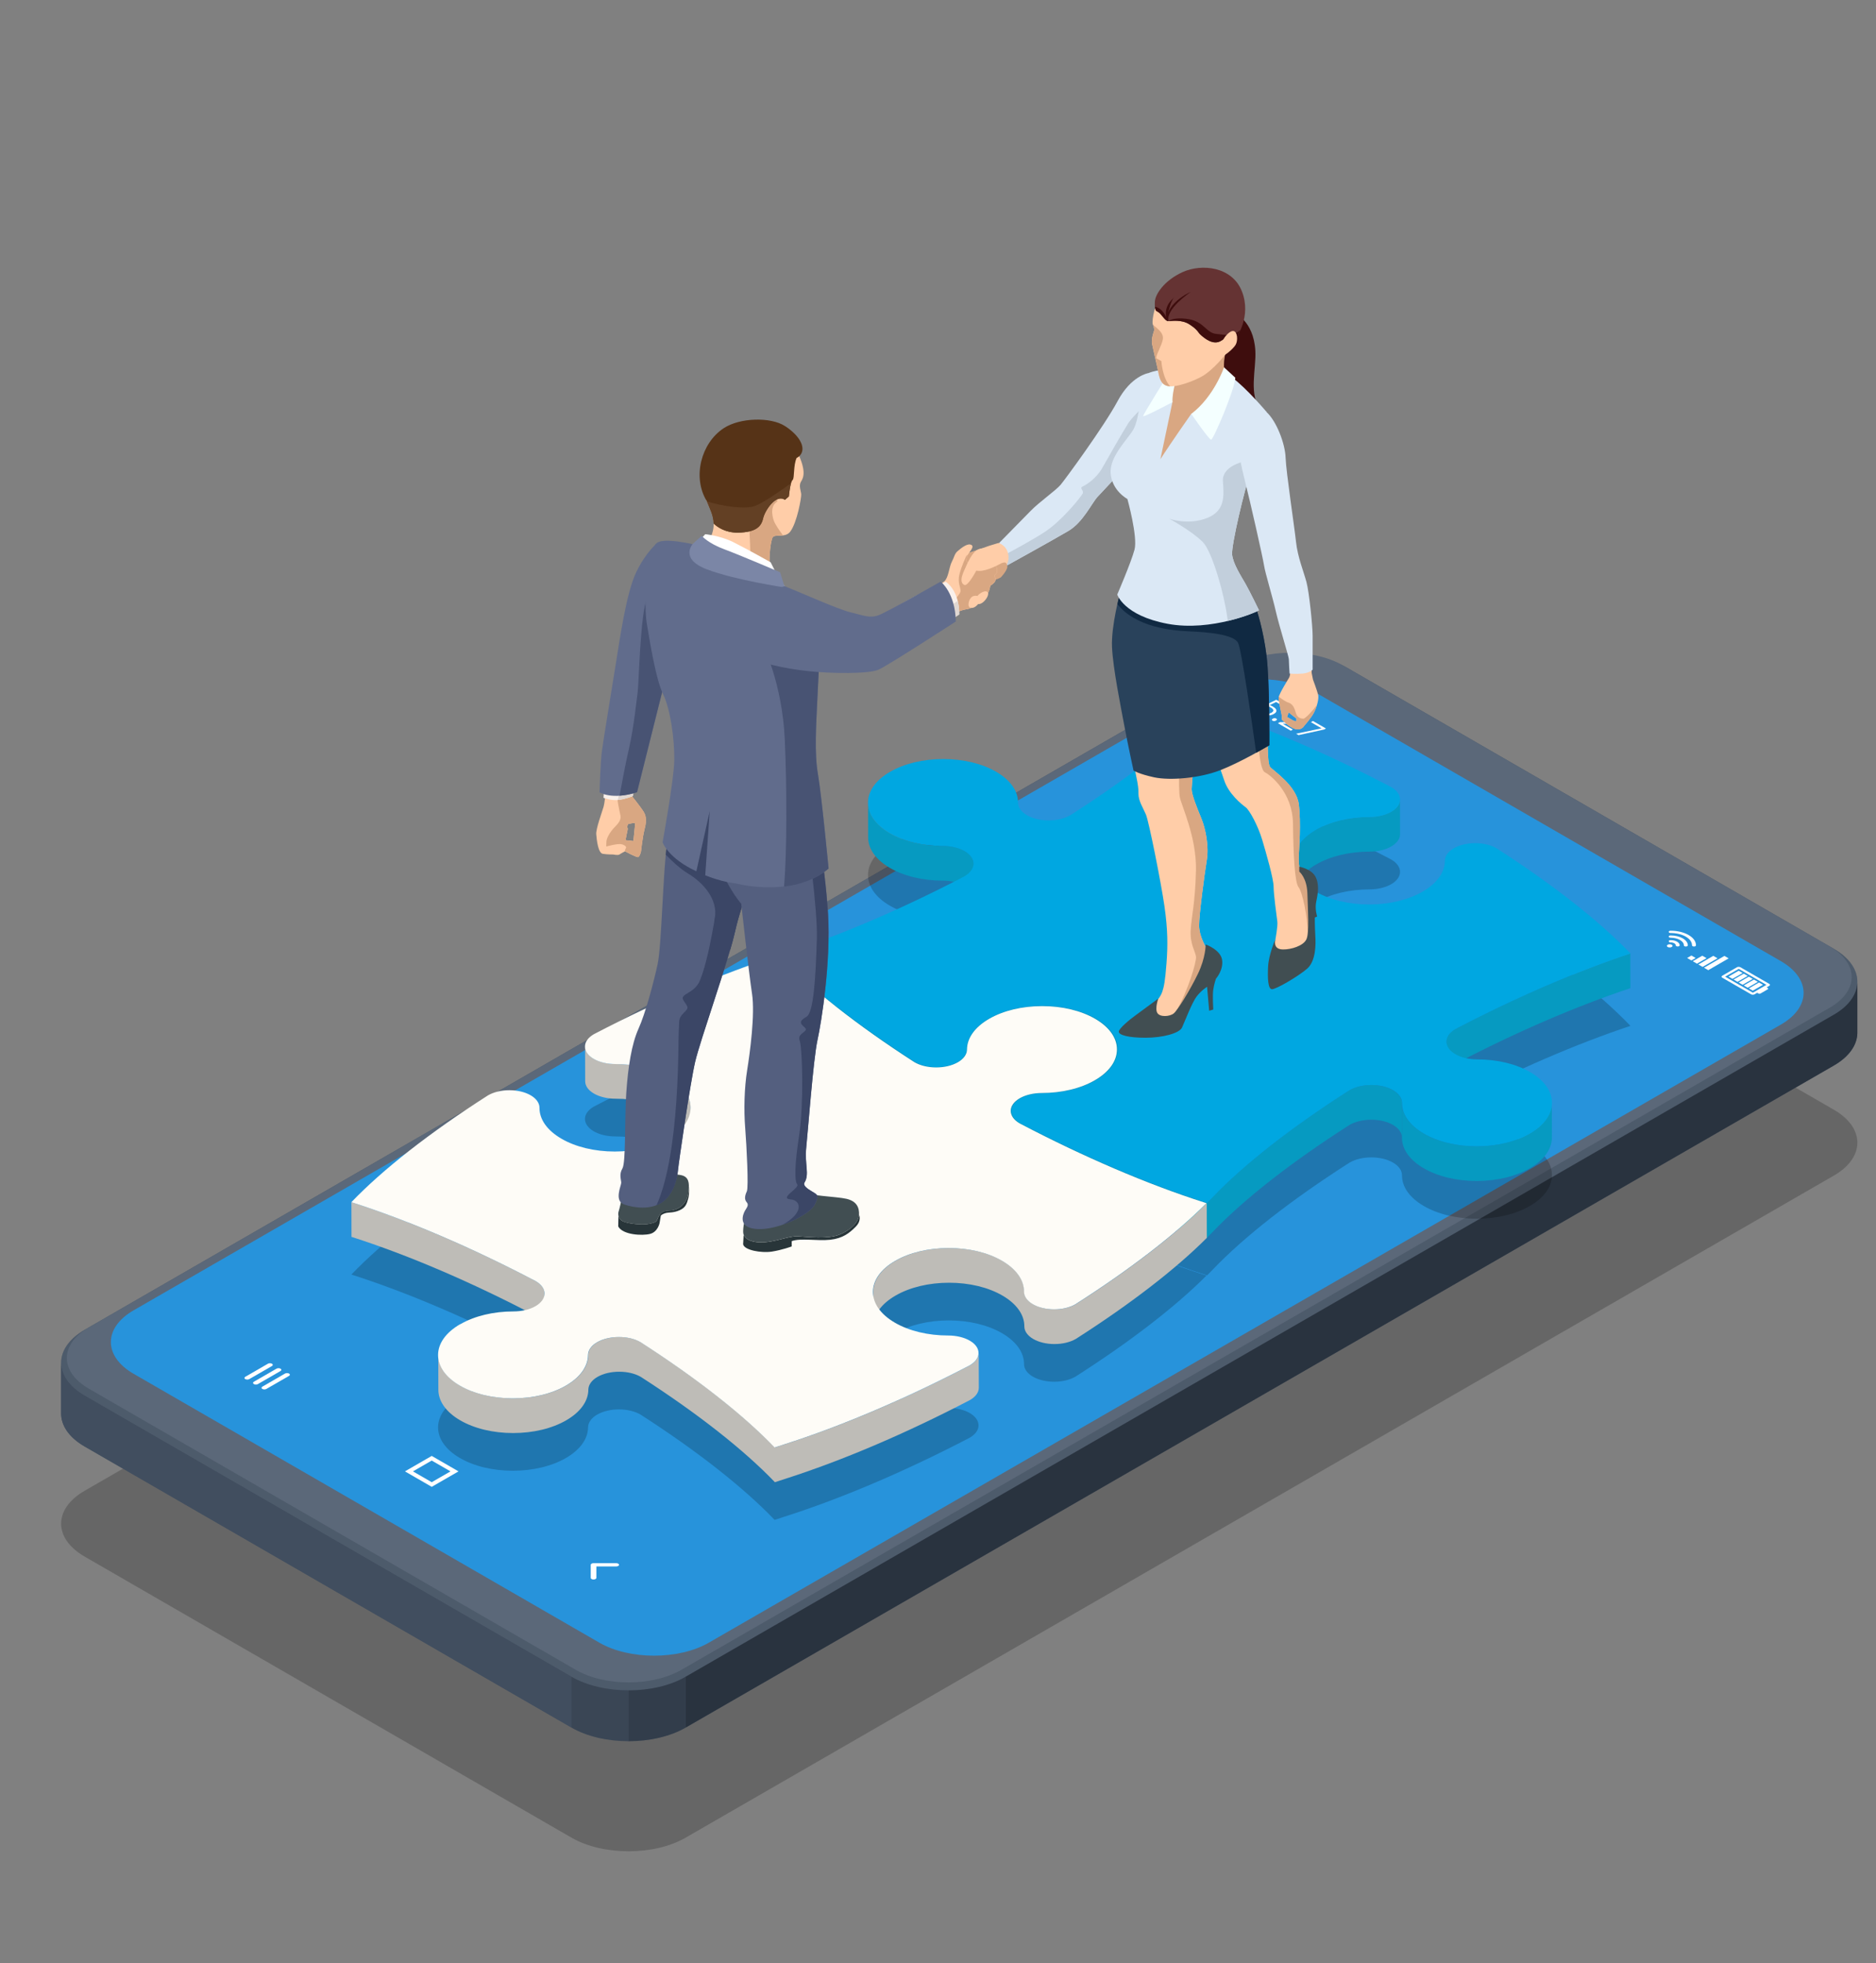 <?xml version="1.0" encoding="UTF-8"?><svg xmlns="http://www.w3.org/2000/svg" viewBox="0 0 461 482.44"><rect x="0" y="0" width="461" height="482.44" fill="#808080" stroke="none"/><defs><style>.cls-1{fill:#f9f0eb;}.cls-2{fill:#102942;}.cls-3{fill:#414e5f;}.cls-4{fill:#7b86a6;}.cls-5{fill:#fff;}.cls-6{opacity:.3;}.cls-6,.cls-7,.cls-8{fill:#29333f;}.cls-9{fill:#485373;}.cls-7{opacity:.6;}.cls-10{mix-blend-mode:multiply;opacity:.2;}.cls-11{isolation:isolate;}.cls-12{fill:#634024;}.cls-13{fill:#00a7e1;}.cls-14{fill:#f4ffff;}.cls-15{fill:#3e0d0d;}.cls-16{fill:#653333;}.cls-17{fill:#e0d7d2;}.cls-18{fill:#dbe8f5;}.cls-19{fill:#fefcf7;}.cls-20{fill:#2793db;}.cls-21{fill:#ffcda8;}.cls-22{fill:#bebcb7;}.cls-23{fill:#563317;}.cls-24{fill:#069ac1;}.cls-25{fill:#414e52;}.cls-26{fill:#c2cfdc;}.cls-27{fill:#283539;}.cls-28{fill:#d9a782;}.cls-29{fill:#29425b;}.cls-30,.cls-31{fill:#5b6879;}.cls-31{opacity:.5;}.cls-32{fill:#616c8c;}.cls-33{fill:#545f7f;}.cls-34{fill:#3b4666;}</style></defs><g class="cls-11"><g id="Calque_1"><g><g><path class="cls-10" d="M20.8,366.34c-7.71,4.45-7.71,11.73,0,16.18l119.65,69.08c7.7,4.45,20.31,4.45,28.02,0l282.18-162.71c7.7-4.45,7.7-11.73,0-16.18l-119.65-69.08c-7.71-4.45-20.31-4.45-28.02,0L20.8,366.34Z"/><g><path class="cls-3" d="M15.03,335.09c-.09-3,1.83-6.02,5.77-8.29L302.97,164.09c7.71-4.45,20.31-4.45,28.02,0l119.65,69.08c4.04,2.33,5.96,5.44,5.76,8.51v12.24c-.06,2.88-1.99,5.74-5.76,7.92L168.47,424.55c-7.71,4.45-20.32,4.45-28.02,0L20.8,355.46c-3.91-2.25-5.83-5.24-5.78-8.21v-12.17Z"/><path class="cls-31" d="M20.8,326.8c-7.71,4.45-7.71,11.73,0,16.18l119.65,69.08c7.7,4.45,20.31,4.45,28.02,0L450.65,249.35c7.7-4.45,7.7-11.73,0-16.18l-119.65-69.08c-7.71-4.45-20.31-4.45-28.02,0L20.8,326.8Z"/><path class="cls-8" d="M456.41,241.69c0-.07,0-.13,0-.2-.1,2.86-2.01,5.7-5.76,7.86L168.47,412.06v12.49l282.18-162.71c3.78-2.18,5.7-5.04,5.77-7.92v-12.24Z"/><path class="cls-30" d="M141.45,410.33c7.17,4.14,18.84,4.14,26.02,0L449.65,247.62c7.17-4.14,7.17-10.88,0-15.02l-119.65-69.08c-7.17-4.14-18.84-4.14-26.02,0L21.8,326.22c-7.17,4.14-7.17,10.88,0,15.02l119.65,69.08Z"/><path class="cls-20" d="M32.8,322.02c-7.41,4.28-7.41,11.28,0,15.56l114.46,66.08c7.41,4.28,19.54,4.28,26.95,0L437.65,251.77c7.42-4.28,7.41-11.28,0-15.56l-114.45-66.08c-7.42-4.28-19.54-4.28-26.95,0L32.8,322.02Z"/><path class="cls-3" d="M20.8,342.97c-3.8-2.19-5.72-5.08-5.77-7.97,0,.03,0,.06,0,.08v12.17c-.06,2.97,1.87,5.96,5.77,8.21l119.65,69.08v-12.49L20.8,342.97Z"/><path class="cls-7" d="M154.46,415.39v12.49c5.08,0,10.16-1.11,14.01-3.33v-12.49c-3.85,2.23-8.93,3.34-14.01,3.34Z"/><path class="cls-6" d="M154.46,415.39c-5.08,0-10.16-1.11-14.01-3.34v12.49c3.85,2.22,8.93,3.33,14.01,3.33v-12.49Z"/></g><g><path class="cls-5" d="M434.4,242.79l-.28-.16,.65-.37c.23-.13,.23-.35,0-.48l-7.1-4.09c-.23-.13-.6-.13-.83,0l-3.62,2.09c-.23,.13-.23,.35,0,.48l7.1,4.09c.23,.13,.6,.13,.83,0l.65-.38,.28,.17c.15,.09,.4,.09,.55,0l1.76-1.02c.15-.09,.15-.23,0-.32Zm-3.66,1.15l-6.81-3.93,3.34-1.92,6.81,3.93-3.34,1.93Z"/><polygon class="cls-5" points="425.73 240.55 424.75 239.99 427.26 238.55 428.23 239.11 425.73 240.55"/><polygon class="cls-5" points="426.98 241.28 426 240.71 428.51 239.27 429.48 239.83 426.98 241.28"/><polygon class="cls-5" points="428.22 242 427.25 241.44 429.75 240 430.72 240.56 428.22 242"/><polygon class="cls-5" points="429.47 242.73 428.5 242.16 431 240.72 431.98 241.28 429.47 242.73"/><polygon class="cls-5" points="430.72 243.45 429.75 242.89 432.25 241.44 433.23 242 430.72 243.45"/></g><g><polygon class="cls-5" points="414.59 235.42 415.64 236.02 416.68 235.42 415.64 234.81 414.59 235.42"/><polygon class="cls-5" points="415.97 236.21 417.01 236.82 419.36 235.46 418.31 234.86 415.97 236.21"/><polygon class="cls-5" points="417.35 237.01 418.39 237.61 422.06 235.5 421.02 234.89 417.35 237.01"/><polygon class="cls-5" points="423.75 234.91 418.73 237.81 419.78 238.41 424.79 235.51 423.75 234.91"/></g><g><g><path class="cls-5" d="M410.19,229.19c-.09-.05-.14-.12-.14-.19,0-.16,.22-.28,.48-.28,1.67,0,3.23,.37,4.41,1.05,1.18,.68,1.83,1.58,1.82,2.55,0,.15-.22,.28-.48,.28s-.49-.13-.49-.28c0-.81-.55-1.58-1.54-2.15-.99-.57-2.31-.89-3.72-.89-.13,0-.25-.03-.34-.08Z"/><path class="cls-5" d="M410.19,230.35c-.09-.05-.14-.12-.14-.19,0-.16,.22-.28,.48-.28,2.33,0,4.23,1.1,4.23,2.44,0,.15-.22,.28-.49,.28s-.48-.13-.48-.28c0-1.04-1.46-1.88-3.26-1.88-.13,0-.25-.03-.34-.08Z"/><path class="cls-5" d="M411.93,232.51c-.09-.05-.14-.12-.14-.19,0-.4-.56-.73-1.25-.73-.26,0-.48-.12-.48-.28s.22-.28,.48-.28c1.22,0,2.22,.58,2.22,1.28,0,.15-.21,.28-.48,.28-.13,0-.25-.03-.34-.08Z"/></g><path class="cls-5" d="M410.79,232.72c-.27,.15-.7,.15-.97,0-.27-.16-.27-.41,0-.56,.26-.16,.7-.16,.97,0,.27,.15,.27,.4,0,.56Z"/></g><g><path class="cls-5" d="M106.09,357.78l-6.58,3.8,6.58,3.8,6.58-3.8-6.58-3.8Zm0,6.46l-4.61-2.66,4.61-2.66,4.61,2.66-4.61,2.66Z"/><g><path class="cls-5" d="M145.36,388.04c-.12-.07-.2-.18-.2-.29v-3.21c0-.22,.31-.4,.69-.4h5.57c.39,0,.7,.18,.7,.4s-.31,.4-.7,.4h-4.87v2.81c0,.22-.32,.4-.7,.4-.19,0-.36-.04-.49-.12Z"/><g><path class="cls-5" d="M64.47,341.33c-.27-.16-.27-.41,0-.57l5.57-3.22c.27-.15,.71-.15,.99,0,.27,.16,.28,.41,0,.57l-5.57,3.21c-.27,.16-.71,.16-.99,0Z"/><path class="cls-5" d="M62.38,340.12c-.27-.16-.27-.41,0-.57l5.57-3.21c.27-.16,.72-.16,.99,0,.27,.16,.27,.41,0,.57l-5.57,3.22c-.27,.16-.71,.16-.98,0Z"/><path class="cls-5" d="M60.27,338.91c-.27-.16-.27-.41,0-.57l5.57-3.22c.27-.16,.72-.15,.99,0,.27,.16,.27,.41,0,.57l-5.57,3.21c-.27,.16-.71,.16-.99,0Z"/></g></g></g><g><path class="cls-5" d="M306.6,173.45l-.53-.3,3.41-1.97c.28-.16,.56-.31,.83-.45-.09,0-.19,0-.3,0-.11,0-.58-.03-1.42-.08l.09-.38,2.24,.16,.46,.26-4.79,2.76Z"/><path class="cls-5" d="M312.84,173.68c.51,.29,.78,.59,.82,.9,.04,.31-.16,.59-.59,.84-.49,.29-1.04,.42-1.64,.4-.6-.02-1.17-.19-1.73-.51-.54-.31-.86-.6-.98-.86l.53-.3c.05,.14,.17,.3,.34,.46,.18,.16,.37,.3,.59,.43,.38,.22,.77,.34,1.17,.36,.4,.02,.76-.07,1.11-.27,.67-.39,.59-.82-.23-1.29-.21-.12-.52-.26-.93-.42l-.1-.27,2.42-1.19,2.38,1.37-.5,.29-1.92-1.11-1.56,.76c.3,.11,.57,.25,.82,.39Z"/><path class="cls-5" d="M315.66,174.94c.3-.17,.57-.18,.83-.03,.27,.16,.25,.32-.04,.49-.14,.08-.29,.12-.43,.13-.15,0-.29-.04-.41-.1-.11-.07-.17-.14-.17-.22,0-.08,.07-.17,.23-.26Zm-2.89,1.67c.14-.08,.29-.13,.43-.13,.15,0,.28,.03,.41,.1,.13,.07,.19,.15,.18,.24,0,.08-.08,.17-.23,.25-.14,.08-.29,.12-.43,.13-.15,0-.28-.03-.41-.1-.11-.06-.17-.14-.18-.22,0-.09,.07-.17,.23-.26Z"/><path class="cls-5" d="M317.19,179.56l-3.15-1.82,.47-.27h2.53c.77,0,1.3-.02,1.59-.04,.29-.02,.54-.07,.76-.12,.22-.05,.42-.14,.6-.24,.25-.15,.38-.31,.37-.48,0-.17-.15-.34-.42-.5-.2-.11-.42-.2-.66-.27-.24-.07-.56-.11-.95-.14l.08-.38c.81,.04,1.47,.22,1.99,.52,.45,.26,.69,.53,.71,.81,.02,.28-.16,.53-.54,.76-.31,.18-.69,.3-1.16,.37-.47,.07-1.16,.1-2.08,.1h-2.1l2.46,1.42-.5,.29Z"/><path class="cls-5" d="M318.48,180.31l6.27-1.33-2.61-1.51,.5-.29,3.19,1.84-.43,.25-6.31,1.38-.6-.35Z"/></g></g><g><g class="cls-10"><path d="M250.7,293.8c-1.39-.81-2.16-1.89-2.16-3.04,0-1.15,.78-2.23,2.19-3.04,1.39-.8,3.32-1.26,5.29-1.26,4.96,0,9.63-1.12,13.14-3.15,3.52-2.03,5.46-4.73,5.48-7.6,.02-2.87-1.9-5.57-5.39-7.6-3.49-2.03-8.15-3.15-13.11-3.15-4.96,0-9.63,1.12-13.14,3.15-3.52,2.03-5.46,4.73-5.48,7.6,0,1.15-.8,2.26-2.19,3.06-1.41,.81-3.27,1.26-5.25,1.26-1.98,0-3.84-.45-5.24-1.26-14.16-9.12-25.68-18.19-33.3-26.25,13.97-4.46,29.69-11.16,45.45-19.38,1.43-.83,2.22-1.93,2.23-3.09,0-1.17-.77-2.27-2.19-3.09-1.4-.81-3.36-1.28-5.37-1.28-4.92,0-9.54-1.11-13.01-3.13-3.47-2.02-5.37-4.7-5.35-7.55,.01-2.85,1.94-5.53,5.44-7.55,3.49-2.02,8.13-3.13,13.05-3.13s9.54,1.11,13.01,3.13c3.47,2.02,5.37,4.7,5.36,7.55,0,1.17,.79,2.3,2.19,3.12,1.42,.83,3.31,1.28,5.33,1.28s3.92-.45,5.35-1.28c14.26-9.12,25.88-18.2,33.62-26.28,13.89,4.44,29.53,11.14,45.23,19.38,1.39,.81,2.16,1.89,2.16,3.04,0,1.15-.79,2.23-2.19,3.04-1.39,.8-3.31,1.26-5.29,1.26-4.96,0-9.63,1.12-13.14,3.15-3.52,2.03-5.47,4.73-5.48,7.6-.02,2.87,1.9,5.57,5.39,7.6,3.49,2.03,8.15,3.15,13.11,3.15s9.63-1.12,13.14-3.15c3.52-2.03,5.46-4.73,5.48-7.6,0-1.15,.8-2.26,2.19-3.06,1.41-.81,3.27-1.26,5.26-1.26,1.98,0,3.84,.45,5.24,1.26,13.92,8.96,25.27,17.89,32.91,25.85-13.34,4.44-28.15,10.83-42.98,18.57-1.44,.83-2.22,1.93-2.23,3.09,0,1.17,.77,2.27,2.19,3.09,1.4,.81,3.35,1.28,5.37,1.28,4.92,0,9.54,1.11,13.01,3.13,3.47,2.02,5.37,4.7,5.35,7.55-.01,2.85-1.94,5.53-5.44,7.55-3.49,2.02-8.13,3.13-13.05,3.13-4.92,0-9.54-1.11-13.01-3.13-3.47-2.02-5.37-4.7-5.35-7.55,0-1.17-.8-2.3-2.2-3.11-1.42-.83-3.31-1.28-5.33-1.28s-3.92,.45-5.35,1.28c-14.27,9.12-25.91,18.22-33.64,26.31-.45,.46-.9,.93-1.37,1.4-.21-.07-.42-.14-.63-.21-13.9-4.44-29.56-11.15-45.28-19.4Z"/><path d="M113.15,343.19c3.49-2.02,8.13-3.13,13.05-3.13,2.01,0,3.97-.46,5.38-1.28,1.43-.83,2.22-1.93,2.23-3.09,0-1.17-.78-2.27-2.2-3.09-15.71-8.24-31.36-14.95-45.26-19.39,7.73-8.07,19.34-17.15,33.58-26.25,1.41-.81,3.27-1.26,5.25-1.26s3.85,.45,5.24,1.26c1.37,.8,2.16,1.91,2.15,3.06-.02,2.87,1.9,5.57,5.4,7.6,3.49,2.03,8.15,3.15,13.1,3.15,4.96,0,9.63-1.12,13.14-3.15,3.52-2.03,5.46-4.73,5.48-7.6,.01-2.87-1.9-5.57-5.4-7.6-3.5-2.03-8.15-3.15-13.1-3.15-1.98,0-3.9-.46-5.28-1.26-1.4-.81-2.16-1.89-2.16-3.04,0-1.15,.78-2.23,2.19-3.04,15.77-8.22,31.48-14.92,45.46-19.38,7.63,8.07,19.15,17.15,33.32,26.27,1.42,.83,3.32,1.28,5.33,1.28s3.91-.45,5.35-1.28c1.41-.81,2.22-1.95,2.22-3.11,.02-2.85,1.95-5.53,5.44-7.55,3.49-2.02,8.13-3.13,13.04-3.13s9.55,1.11,13.02,3.13c3.47,2.02,5.37,4.7,5.35,7.55-.01,2.85-1.94,5.53-5.44,7.55-3.49,2.02-8.13,3.13-13.05,3.13-2.01,0-3.97,.47-5.38,1.28-1.43,.83-2.22,1.92-2.23,3.09,0,1.17,.77,2.27,2.19,3.09,15.73,8.25,31.4,14.96,45.3,19.41,.21,.07,.42,.14,.62,.2-7.7,7.71-18.78,16.26-32.19,24.83-1.4,.81-3.27,1.26-5.25,1.26-1.98,0-3.84-.45-5.24-1.26-1.37-.8-2.16-1.91-2.16-3.06,.02-2.87-1.9-5.57-5.39-7.6-3.49-2.03-8.15-3.15-13.11-3.15-4.96,0-9.63,1.12-13.14,3.15-3.52,2.03-5.46,4.73-5.48,7.6-.02,2.87,1.9,5.57,5.39,7.6,3.49,2.03,8.15,3.15,13.11,3.15,1.98,0,3.9,.46,5.28,1.26,1.4,.81,2.16,1.89,2.16,3.04,0,1.15-.78,2.23-2.19,3.04-15.78,8.23-31.52,14.93-45.5,19.39-.8,.26-1.61,.52-2.42,.79-7.64-7.97-19.01-16.91-32.93-25.87-1.42-.83-3.31-1.28-5.33-1.28-2.02,0-3.92,.45-5.35,1.28-1.41,.81-2.22,1.95-2.23,3.11-.02,2.85-1.95,5.53-5.44,7.55-3.49,2.02-8.13,3.13-13.05,3.13-4.92,0-9.54-1.11-13.01-3.13-3.47-2.02-5.37-4.7-5.36-7.55,.02-2.85,1.95-5.53,5.44-7.55Z"/></g><g><g><path class="cls-24" d="M341.86,208.02c-1.39,.8-3.31,1.26-5.29,1.26-4.96,0-9.63,1.12-13.14,3.15-3.52,2.03-5.47,4.73-5.48,7.6l-.02-8.53c.01-2.87,1.96-5.57,5.48-7.6,3.52-2.03,8.18-3.15,13.14-3.15,1.98,0,3.9-.46,5.29-1.26,1.41-.81,2.18-1.89,2.19-3.04l.02,8.53c0,1.15-.79,2.23-2.19,3.04Z"/><path class="cls-24" d="M237.06,217.69c-1.4-.81-3.36-1.28-5.37-1.28-4.92,0-9.54-1.11-13.01-3.13-3.47-2.02-5.37-4.7-5.35-7.55l-.02-8.53c-.02,2.85,1.88,5.53,5.35,7.55,3.47,2.02,8.09,3.13,13.01,3.13,2.01,0,3.97,.47,5.37,1.28,1.42,.83,2.2,1.92,2.19,3.09l.02,8.53c0-1.17-.77-2.27-2.19-3.09Z"/><path class="cls-24" d="M355.44,264.49l-.02-8.53c0-1.17,.79-2.27,2.23-3.09,14.84-7.74,29.64-14.13,42.98-18.57l.02,8.53c-13.34,4.44-28.15,10.83-42.98,18.57-1.44,.83-2.22,1.93-2.23,3.09Z"/><path class="cls-24" d="M224.84,260.98c1.4,.81,3.26,1.26,5.24,1.26,1.98,0,3.85-.45,5.25-1.26,1.39-.8,2.18-1.91,2.19-3.06,.02-2.87,1.96-5.57,5.48-7.6s8.18-3.15,13.14-3.15c4.96,0,9.61,1.12,13.11,3.15,3.49,2.03,5.41,4.73,5.39,7.6l.02,8.53c0-.45-.05-.89-.14-1.33v1.33c0,2.85-1.94,5.53-5.43,7.55-3.49,2.02-8.13,3.13-13.05,3.13-.91,0-1.81,.1-2.65,.28,14.81,7.61,29.47,13.81,42.58,18,.21,.07,.42,.14,.63,.21,.47-.47,.92-.94,1.37-1.4,7.73-8.09,19.37-17.18,33.64-26.31,1.43-.83,3.33-1.28,5.35-1.28s3.91,.46,5.33,1.28c1.4,.81,2.2,1.95,2.2,3.11l.02,8.53c0-1.17-.8-2.3-2.2-3.11-1.42-.83-3.31-1.28-5.33-1.28-2.02,0-3.92,.46-5.35,1.28-14.27,9.12-25.91,18.22-33.64,26.31-.45,.46-.9,.93-1.37,1.4h0c-.21-.07-.42-.14-.63-.21-13.9-4.44-29.56-11.15-45.28-19.4-1.39-.81-2.16-1.89-2.16-3.04v-.77c-.08,.25-.13,.51-.13,.77l-.02-8.53c0-1.17,.79-2.27,2.23-3.09,1.41-.81,3.37-1.28,5.38-1.28,4.93,0,9.56-1.11,13.05-3.13,1.73-1,3.08-2.16,4-3.43-.91-1.18-2.18-2.26-3.79-3.2-3.49-2.03-8.15-3.15-13.11-3.15-4.96,0-9.63,1.12-13.14,3.15-3.52,2.03-5.46,4.73-5.48,7.6,0,1.15-.8,2.26-2.19,3.06-1.41,.81-3.27,1.26-5.25,1.26-1.98,0-3.84-.45-5.24-1.26-14.16-9.12-25.68-18.19-33.3-26.25l-.02-8.53c7.63,8.06,19.14,17.14,33.3,26.25Z"/><path class="cls-24" d="M349.84,278.56c3.47,2.02,8.09,3.13,13.01,3.13,4.92,0,9.56-1.11,13.05-3.13,3.49-2.02,5.43-4.7,5.44-7.55l.02,8.53c-.01,2.85-1.94,5.53-5.44,7.55-3.49,2.02-8.13,3.13-13.05,3.13-4.92,0-9.54-1.11-13.01-3.13-3.47-2.02-5.37-4.7-5.35-7.55l-.02-8.53c-.02,2.85,1.88,5.53,5.35,7.55Z"/></g><path class="cls-13" d="M236.99,215.35c1.43-.83,2.22-1.93,2.23-3.09,0-1.17-.77-2.27-2.19-3.09-1.4-.81-3.36-1.28-5.37-1.28-4.92,0-9.54-1.11-13.01-3.13-3.47-2.02-5.37-4.7-5.35-7.55,.01-2.85,1.94-5.53,5.44-7.55,3.49-2.02,8.13-3.13,13.05-3.13,4.92,0,9.54,1.11,13.01,3.13,3.47,2.02,5.37,4.7,5.36,7.55,0,1.17,.79,2.3,2.19,3.12,1.42,.83,3.31,1.28,5.33,1.28s3.92-.45,5.35-1.28c14.26-9.12,25.88-18.2,33.62-26.28,13.89,4.44,29.53,11.14,45.23,19.38,1.39,.81,2.16,1.89,2.16,3.04,0,1.15-.79,2.23-2.19,3.04-1.39,.8-3.31,1.26-5.29,1.26-4.96,0-9.63,1.12-13.14,3.15-3.52,2.03-5.47,4.73-5.48,7.6-.02,2.87,1.9,5.57,5.39,7.6,3.49,2.03,8.15,3.15,13.11,3.15,4.95,0,9.63-1.12,13.14-3.15,3.52-2.03,5.46-4.73,5.48-7.6,0-1.15,.8-2.26,2.19-3.06,1.41-.81,3.27-1.26,5.26-1.26,1.98,0,3.84,.45,5.24,1.26,13.92,8.96,25.27,17.89,32.91,25.85-13.34,4.44-28.15,10.83-42.98,18.57-1.44,.83-2.22,1.93-2.23,3.09,0,1.17,.77,2.27,2.19,3.09,1.4,.81,3.35,1.28,5.37,1.28,4.92,0,9.54,1.11,13.01,3.13,3.47,2.02,5.37,4.7,5.35,7.55-.01,2.85-1.94,5.53-5.44,7.55-3.49,2.02-8.13,3.13-13.05,3.13-4.92,0-9.54-1.11-13.01-3.13-3.47-2.02-5.37-4.7-5.35-7.55,0-1.17-.8-2.3-2.2-3.11-1.42-.83-3.31-1.28-5.33-1.28s-3.92,.46-5.35,1.28c-14.27,9.12-25.91,18.22-33.64,26.31-.45,.46-.9,.93-1.37,1.4-.21-.07-.42-.14-.63-.21-13.9-4.44-29.56-11.15-45.28-19.4-1.39-.81-2.16-1.89-2.16-3.04,0-1.15,.78-2.23,2.19-3.04,1.39-.8,3.32-1.26,5.29-1.26,4.96,0,9.63-1.12,13.14-3.15,3.52-2.03,5.46-4.73,5.48-7.6,.02-2.87-1.9-5.57-5.39-7.6-3.49-2.03-8.15-3.15-13.11-3.15-4.96,0-9.63,1.12-13.14,3.15s-5.46,4.73-5.48,7.6c0,1.15-.8,2.26-2.19,3.06-1.41,.81-3.27,1.26-5.25,1.26-1.98,0-3.84-.45-5.24-1.26-14.16-9.12-25.68-18.19-33.3-26.25,13.97-4.46,29.69-11.16,45.45-19.38Z"/></g><g><g><path class="cls-22" d="M164.34,273.15c-3.5-2.03-8.15-3.15-13.1-3.15-1.98,0-3.9-.46-5.28-1.26-1.4-.81-2.16-1.89-2.16-3.04l-.02-8.53c0,1.15,.76,2.23,2.16,3.04,1.37,.8,3.29,1.26,5.28,1.26,4.95,0,9.61,1.12,13.1,3.15,3.49,2.03,5.41,4.73,5.4,7.6l.02,8.53c.01-2.87-1.9-5.57-5.4-7.6Z"/><path class="cls-22" d="M131.61,314.81c1.42,.83,2.2,1.92,2.2,3.09l.02,8.53c0-1.17-.78-2.27-2.2-3.09-15.71-8.24-31.36-14.95-45.26-19.39l-.02-8.53c13.9,4.45,29.55,11.15,45.26,19.39Z"/><path class="cls-22" d="M220.08,318.37c-3.52,2.03-5.46,4.73-5.48,7.6l-.02-8.53c.02-2.87,1.96-5.57,5.48-7.6,3.52-2.03,8.19-3.15,13.14-3.15,4.96,0,9.61,1.12,13.11,3.15,3.49,2.03,5.41,4.73,5.39,7.6h0c0,1.15,.78,2.26,2.16,3.06,1.4,.81,3.26,1.26,5.24,1.26,1.98,0,3.85-.45,5.25-1.26,13.41-8.57,24.49-17.12,32.19-24.83l.02,8.53c-7.7,7.71-18.78,16.26-32.19,24.83-1.4,.81-3.27,1.26-5.25,1.26-1.98,0-3.84-.45-5.24-1.26-1.37-.8-2.16-1.91-2.16-3.06,.02-2.87-1.9-5.57-5.39-7.6-3.49-2.03-8.15-3.15-13.11-3.15-4.96,0-9.63,1.12-13.14,3.15Z"/><path class="cls-22" d="M113.06,340.5c3.47,2.02,8.09,3.13,13.01,3.13,4.92,0,9.56-1.11,13.05-3.13,3.49-2.02,5.43-4.7,5.44-7.55,0-1.16,.82-2.3,2.23-3.11,1.43-.83,3.33-1.28,5.35-1.28,2.01,0,3.9,.46,5.33,1.28,13.93,8.96,25.29,17.9,32.93,25.87,.81-.27,1.62-.53,2.42-.79,13.98-4.45,29.72-11.16,45.5-19.39,1.41-.81,2.18-1.89,2.19-3.04l.02,8.53c0,1.15-.78,2.23-2.19,3.04-15.78,8.23-31.52,14.93-45.5,19.39-.8,.26-1.61,.52-2.42,.79h0c-7.64-7.97-19.01-16.91-32.93-25.87-1.42-.83-3.31-1.28-5.33-1.28-2.02,0-3.92,.45-5.35,1.28-1.41,.81-2.22,1.95-2.23,3.11-.02,2.85-1.95,5.53-5.44,7.55-3.49,2.02-8.13,3.13-13.05,3.13-4.92,0-9.54-1.11-13.01-3.13-3.47-2.02-5.37-4.7-5.36-7.55l-.02-8.53c-.02,2.85,1.89,5.53,5.36,7.55Z"/></g><path class="cls-19" d="M113.15,325.4c3.49-2.02,8.13-3.13,13.05-3.13,2.01,0,3.97-.46,5.38-1.28,1.43-.83,2.22-1.93,2.23-3.09,0-1.17-.78-2.27-2.2-3.09-15.71-8.24-31.36-14.95-45.26-19.39,7.73-8.07,19.34-17.15,33.58-26.25,1.41-.81,3.27-1.26,5.25-1.26s3.85,.45,5.24,1.26c1.37,.8,2.16,1.91,2.15,3.06-.02,2.87,1.9,5.57,5.4,7.6,3.49,2.03,8.15,3.15,13.1,3.15,4.96,0,9.63-1.12,13.14-3.15,3.52-2.03,5.46-4.73,5.48-7.6,.01-2.87-1.9-5.57-5.4-7.6-3.5-2.03-8.15-3.15-13.1-3.15-1.98,0-3.9-.46-5.28-1.26-1.4-.81-2.16-1.89-2.16-3.04,0-1.15,.78-2.23,2.19-3.04,15.77-8.22,31.48-14.92,45.46-19.38,7.63,8.07,19.15,17.15,33.32,26.27,1.42,.83,3.32,1.28,5.33,1.28s3.91-.45,5.35-1.28c1.41-.81,2.22-1.95,2.22-3.11,.02-2.85,1.95-5.53,5.44-7.55,3.49-2.02,8.13-3.13,13.04-3.13,4.93,0,9.55,1.11,13.02,3.13,3.47,2.02,5.37,4.7,5.35,7.55-.01,2.85-1.94,5.53-5.44,7.55-3.49,2.02-8.13,3.13-13.05,3.13-2.01,0-3.97,.47-5.38,1.28-1.43,.83-2.22,1.92-2.23,3.09,0,1.17,.77,2.27,2.19,3.09,15.73,8.25,31.4,14.96,45.3,19.41,.21,.07,.42,.14,.62,.2-7.7,7.71-18.78,16.26-32.19,24.83-1.4,.81-3.27,1.26-5.25,1.26-1.98,0-3.84-.45-5.24-1.26-1.37-.8-2.16-1.91-2.16-3.06,.02-2.87-1.9-5.57-5.39-7.6-3.49-2.03-8.15-3.15-13.11-3.15-4.96,0-9.63,1.12-13.14,3.15-3.52,2.03-5.46,4.73-5.48,7.6-.02,2.87,1.9,5.57,5.39,7.6,3.49,2.03,8.15,3.15,13.11,3.15,1.98,0,3.9,.46,5.28,1.26,1.4,.81,2.16,1.89,2.16,3.04,0,1.15-.78,2.23-2.19,3.04-15.78,8.23-31.52,14.93-45.5,19.39-.8,.26-1.61,.52-2.42,.79-7.64-7.97-19.01-16.91-32.93-25.87-1.42-.83-3.31-1.28-5.33-1.28-2.02,0-3.92,.45-5.35,1.28-1.41,.81-2.22,1.95-2.23,3.11-.02,2.85-1.95,5.53-5.44,7.55-3.49,2.02-8.13,3.13-13.05,3.13-4.92,0-9.54-1.11-13.01-3.13-3.47-2.02-5.37-4.7-5.36-7.55,.02-2.85,1.95-5.53,5.44-7.55Z"/></g></g><g><path class="cls-18" d="M283.7,94.28l-1.52-2.59s-4.21,.64-7.54,6.87c-3.33,6.22-12.84,19.17-14,20.56-1.17,1.39-5.22,4.22-7.34,6.39-2.11,2.17-8.45,8.61-8.45,8.61l2.5,4.89s11.67-6.45,15.23-8.56c3.56-2.11,5.72-6.84,7.11-8.34,1.39-1.5,4.83-5.17,4.83-5.17l9.17-22.67Z"/><path class="cls-26" d="M277.11,104.25c-1.31,2.04-4.74,8.1-6.22,10.71-1.47,2.62-3.93,4.17-4.83,4.58-.9,.41,.33,.98,0,1.72-.33,.74-4.91,6.46-9,9.24-2.69,1.83-7.74,4.57-10.88,6.23l1.16,2.28s11.67-6.45,15.23-8.56c3.56-2.11,5.72-6.84,7.11-8.34,1.39-1.5,4.83-5.17,4.83-5.17l7.14-17.67c-1.21,1.14-3.61,3.47-4.56,4.97Z"/><path class="cls-21" d="M314.8,236.01c-1.78-.39-1.8-1.83-1.83-2.58s.46-2.67,.46-2.67c0,0,.59-3.18,.46-4.26-.14-1.08-.92-6.72-.92-8.6,0-1.89-1.82-8.25-2.82-11.58-1-3.33-3.06-7.22-4.06-7.95-1-.72-4.22-3.33-5.28-6.67-1.06-3.33-9.11-24.62-9.61-27.12-.5-2.5,19.39-6.61,19.39-6.61,0,0,1.33,15.12,1.11,18.78-.22,3.67-.39,10.89,.44,11.78,.83,.89,6.39,4.56,7,9,.61,4.45,.07,11.7,0,12.95-.07,1.25,.13,2.51,.13,2.51l2.85,3.22v12.6l-.11,3.46-4.91,2.59-2.3,1.16Z"/><path class="cls-21" d="M297.62,236.69c.23-.91,.02-2.64-.16-2.9-.18-.25-1.21-1.18-1.21-1.18,0,0-1.57-2.58-1.59-5.15-.02-2.58,1.33-12.7,1.89-16.09,.56-3.39-.28-7.67-1.33-10.23s-2.39-5.84-2.39-7.22,1.94-21.78,1.94-21.78l-2.44-10.45-18.51-1.28s1.5,12.17,3.72,22.4c2.22,10.22,2.22,10.56,2.22,12.28s1.11,3.39,1.83,5.06c.72,1.67,3.72,16.73,4.56,22.56,.83,5.84,.83,9.58,.5,13.99-.33,4.41-.63,5.81-1.03,6.99-.41,1.17-1.04,1.83-1.04,1.83,0,0-2.07,2.77-1.33,4.08,.74,1.31,5.05,1.85,5.25,1.76,.2-.09,3.7-5.07,3.7-5.07l5.41-9.58Z"/><path class="cls-28" d="M289.93,183.33s-.44,10.39,0,12.59c.44,2.2,4.14,9.86,3.96,17.96-.18,8.1-1.11,11.27-1.3,14.7-.19,3.43,1.14,5.19,1.31,6.51,.17,1.32-2.13,8.71-4.68,13.02-.65,1.11-.58,1.9-.09,2.46,1.06-1.42,3.08-4.3,3.08-4.3l5.41-9.58c.23-.91,.02-2.64-.16-2.9-.18-.25-1.21-1.18-1.21-1.18,0,0-1.57-2.58-1.59-5.15-.02-2.58,1.33-12.7,1.89-16.09,.56-3.39-.28-7.67-1.33-10.23s-2.39-5.84-2.39-7.22c0-.72,.52-6.54,1.03-11.99l-3.92,1.4Z"/><path class="cls-28" d="M322.13,216.21l-2.85-3.22s-.2-1.26-.13-2.51c.07-1.25,.61-8.51,0-12.95-.61-4.45-6.17-8.11-7-9-.83-.89-.67-8.11-.44-11.78,.09-1.41-.06-4.52-.27-7.8l-2.41-.42v11.37s.35,9.15,1.76,9.86c1.41,.7,6.83,4.93,6.94,12.59,.1,7.66,.43,14.52,1.37,15.67,.94,1.14,2.26,7.32,2.26,11.58,0,.47,.26,.67,.74,.65l.05-1.43v-12.6Z"/><path class="cls-29" d="M278.56,189.37s1.24,.82,5.06,1.65c3.82,.82,11.11,.27,16.34-1.79,5.24-2.06,11.95-6.09,11.95-6.09,0,0,.11-15.53-.68-21.95-.79-6.41-2.39-11.33-2.77-12.26,0,0-12.97,3.46-20.79,1.73-7.82-1.73-12.41-5-12.41-5,0,0-2.24,8.12-2,13.36,.24,5.24,2.18,14.77,3,19.18,.82,4.41,2.29,11.18,2.29,11.18Z"/><path class="cls-2" d="M311.24,161.19c-.79-6.41-2.39-11.33-2.77-12.26,0,0-12.97,3.46-20.79,1.73-7.82-1.73-12.41-5-12.41-5,0,0-.31,1.12-.68,2.79,4.5,5.71,13.35,6.5,17.49,6.69,5.04,.22,11.08,.78,12.15,2.83,.87,1.68,3.51,20.22,4.46,27.02,1.92-1.06,3.23-1.85,3.23-1.85,0,0,.11-15.53-.68-21.95Z"/><path class="cls-15" d="M303.14,76.83s4.89,1.77,5.34,9.32c.28,4.55-1.81,10.92,1.51,14.93,3.32,4.01-8.29-1.09-10.63-6.7-2.34-5.61,3.31-15.74,3.77-17.56Z"/><path class="cls-28" d="M300.92,91.29s-.63-2.41,.7-6.18c1.34-3.77-13.44,4.08-13.44,4.08,0,0-8.1,26.72-3.46,26.16,4.64-.56,15.15-19.48,16.2-24.06Z"/><path class="cls-25" d="M284.61,245.41s-4.72,3.49-5.77,4.25c-1.05,.76-3.94,3.07-3.91,3.89,.03,.81,2.39,1.47,6.56,1.47s8.32-1.08,8.98-2.52c.66-1.44,2.44-6.14,3.6-7.64,1.15-1.5,2.55-2.36,2.55-2.36l.52,5.88,1-.29s-.21-3.46,0-4.88c.21-1.42,.66-2.7,.66-2.7,0,0,1.86-2.07,1.52-4.59-.34-2.52-4.04-3.83-4.04-3.83,0,0,.03,3.23-1.92,7.24-1.94,4.02-4.96,8.92-5.93,9.71-.97,.79-3.41,.97-4.04-.13-.63-1.1,.24-3.49,.24-3.49Z"/><path class="cls-25" d="M313.43,230.76s-1.65,3.75-1.81,6.69c-.16,2.94-.03,5.54,.91,5.64,.93,.11,6.42-3.12,8.62-4.99,2.2-1.86,2.21-5.96,2.07-8.11-.13-2.15-.13-4.51-.13-4.51l.58-.26s-.63-1.81-.21-3.73c.42-1.92,.79-4.25-.24-6.12-1.02-1.86-3.94-2.39-3.94-2.39v1.21s1.89,1.52,1.99,5.38c.1,3.86,.53,9.63-.24,11.26-.76,1.63-3.78,2.52-5.75,2.49-1.97-.03-2.15-1.31-1.86-2.57Z"/><path class="cls-18" d="M287.81,90.89s-2.89-.3-5.62,.8c0,0-1.21,3.25-1.68,5.3-.47,2.05-.74,6.04-1.89,8.35-1.16,2.31-6.01,6.67-5.69,10.98,.32,4.31,4.11,6.3,4.11,6.3,0,0,2.59,9.3,1.75,12.45-.84,3.15-4.24,11.03-4.24,11.03,0,0,1.55,5.15,12.35,7.19,10.8,2.04,22.24-3.02,22.47-3.33,0,0-2.25-4.64-3.3-6.48-1.05-1.84-3.09-4.96-3.3-7.22-.21-2.26,3.08-16.28,4.55-20.22,1.47-3.94,3.92-14.81,3.92-14.81,0,0-4.73-5.65-8.41-8.42,0,0-7.21,8.89-10.1,8.89,0,0-5.28,7.52-7.58,11.15l2.95-14.02s-.99-6.47-.3-7.94Z"/><path class="cls-14" d="M289.42,91.94s-1.41,4.1-1.31,6.9c0,0-7.17,3.79-7.21,3.43-.04-.37,6.36-10.58,6.36-10.58l2.16,.25Z"/><path class="cls-14" d="M300.78,90.27s-2.42,7.18-8.04,11.44c0,0,4.33,6.33,4.88,6.33s5.76-12.17,5.94-15.22l-2.78-2.56Z"/><path class="cls-26" d="M306.07,143.49c-1.05-1.84-3.09-4.96-3.3-7.22-.21-2.26,3.08-16.28,4.55-20.22,.28-.74,.59-1.72,.91-2.83l-2.57,.19s-5.39,1.14-5.15,4.82c.25,3.68,.71,7.59-4.52,9.3-4.47,1.47-8.65-.06-8.65-.06,0,0,5.4,2.94,8.18,5.68,2.35,2.32,5.41,13,6.19,19.44,4.45-1.06,7.54-2.48,7.66-2.63,0,0-2.25-4.64-3.3-6.48Z"/><g><path class="cls-21" d="M283.65,81.12s-.82,2.15-.55,3.38c.27,1.23,.99,4.5,1.33,5.92,.34,1.42,.41,3.94,2.45,4.44,2.04,.51,6.85-1.33,8.89-2.6,2.03-1.27,5.81-4.96,7.49-8.64,1.69-3.68,2.34-8.22,1.17-11.87-1.17-3.65-7.34-6.77-11.8-4.9-4.47,1.86-6.5,3.9-7.88,6.6-1.39,2.7-1.69,5.95-1.46,6.28,.23,.33,.37,1.38,.37,1.38Z"/><path class="cls-28" d="M287.55,94.94c-1.92-2.07-2.16-6.21-2.16-6.21,0,0-.7-.38-1.18-.64-.48-.26,1.33-3.23,1.55-4.76,.22-1.53-1.27-2.48-2.09-3.24-.12-.11-.23-.19-.33-.26,.2,.41,.31,1.28,.31,1.28,0,0-.82,2.15-.55,3.38,.27,1.23,.99,4.5,1.33,5.92,.34,1.42,.41,3.94,2.45,4.44,.2,.05,.43,.07,.67,.08Z"/><path class="cls-16" d="M303.81,82.92s3.79-5.12,1.38-11.3c-2.41-6.18-9.95-6.84-14.52-4.78-4.57,2.06-6.74,5.43-6.87,7.22-.13,1.79,.29,2.31,.29,2.31,.43,.23,.83,.5,1.08,.79,.79,.93,1.28,1.66,1.79,1.74,.51,.09,3.27-.56,5.38,.83,2.11,1.38,1.99,1.88,2.67,2.5,.95,.87,3.23,2.81,5.19,1.44,1.96-1.37,3.61-.75,3.61-.75Z"/><path class="cls-15" d="M300.19,83.67c1.96-1.37,3.61-.75,3.61-.75,0,0,.36-.5,.92-1.62,.03-.07,.07-.15,.07-.16-2.16,1.72-3.7,1.09-5.8,.93-2.76-.21-2.97-3.22-7.51-3.73-2.49-.28-3.72,.14-4.34,.57h0c.83-.03,3.26-.43,5.17,.82,2.11,1.38,1.99,1.88,2.67,2.5,.95,.87,3.23,2.81,5.19,1.44Z"/><path class="cls-15" d="M287.08,76.76s.73-3.35,1.66-3.76c0,0-2.87,1.77-2.13,5.04,0,0-.87-2.31-2.8-2.67,.08,.75,.29,1,.29,1,.43,.23,.83,.5,1.08,.79,.79,.93,1.28,1.66,1.79,1.74,.05,0,.12,.01,.2,0h0s-1.23-2.39,5.41-7.16c0,0-4.18,1.81-5.49,5.01Z"/><path class="cls-21" d="M300.58,83.52c.3-.69,1.62-2.34,2.56-2.16,.94,.18,1.12,2.35,.48,3.4-.64,1.05-3.11,3.17-3.84,2.83-.73-.34,.32-2.97,.8-4.08Z"/></g><g><path class="cls-21" d="M323.9,170.69c-.25-1.02-1.26-3.72-1.26-3.72l-.32-1.61-.03-4.96-5.57,.61s.77,4.36,.03,5.57c0,0-2.42,3.89-2.52,4.73-.11,.84,.77,4.31,.77,4.63v.88s1.68,1.82,3.26,2.31c1.58,.49,2.28-.84,2.28-.84,0,0,1.75-1.93,2.42-3.33,.67-1.4,1.19-3.26,.95-4.28Zm-5.33,6.5s-.5,.09-.94-.21c-.44-.3-1.36-.77-1.36-.77l.4-1.17c.29,.29,1.9,1.53,1.9,1.53v.62Z"/><path class="cls-28" d="M320.54,178.3s1.75-1.93,2.42-3.33c.25-.54,.49-1.14,.67-1.73-1.09,1.49-2.87,3.38-3.37,3.38s-1.47-.21-1.79-1.33c-.32-1.12-.7-2.28-1.86-2.63-.68-.21-1.67-.91-2.36-1.45-.01,.04-.02,.09-.03,.12-.11,.84,.77,4.31,.77,4.63v.88s1.68,1.82,3.26,2.31c1.58,.49,2.28-.84,2.28-.84Zm-4.26-2.09l.4-1.17c.29,.29,1.9,1.53,1.9,1.53v.62s-.5,.09-.94-.21c-.44-.3-1.36-.77-1.36-.77Z"/><path class="cls-18" d="M304.38,105.95c-.41,2.21-.06,5.84,1.44,11.79,1.5,5.95,4.51,19.3,4.8,21.21,.29,1.91,2.08,7.69,2.89,11.27,.81,3.58,3.2,11.1,3.2,11.79s.18,3.51,.18,3.51c0,0,1.56,.16,3.25,0,1.69-.16,2.42-.96,2.42-.96v-8.3c0-2.47-.85-10.74-1.52-13.24-.67-2.5-2.17-6.17-2.56-9.84-.39-3.67-2.44-17.17-2.56-20.67-.11-3.5-2.25-9.04-4.7-11.26-2.44-2.22-6.6,3.37-6.85,4.7Z"/></g></g><g><path class="cls-21" d="M245.37,133.43c-3.52,.99-4.5,1.56-5.94,2-1.64,.49-3.18,.98-4.65,2.82-1.47,1.84-3.86,9.36-2.58,10.83,1.01,1.16,2.78,.62,3.68,.06,.25-.15,.97-.95,1.12-1.2,.41-.67,.42-1.67,1.7-2.98,1.28-1.31,2.36-2.94,2.36-2.94,1.88,.27,2.53-.06,4.85-1.36,0,0,2.24-1.68,1.89-4.2-.34-2.53-2.45-3.03-2.45-3.03Z"/><path class="cls-28" d="M246.16,138.36l-6.1-3.15h0c-.22,.08-.43,.16-.63,.22-1.64,.49-3.18,.98-4.65,2.82-1.47,1.84-3.86,9.36-2.58,10.83,1.01,1.16,2.78,.62,3.68,.06,.25-.15,.97-.95,1.12-1.2,.41-.67,.42-1.67,1.7-2.98,1.28-1.31,2.36-2.94,2.36-2.94,1.88,.27,2.55,1.17,4.88-.13,0,0,1.46-1.5,1.62-2.61-.23-1.68-1.1-.84-1.4-.93Z"/><path class="cls-21" d="M224.36,147.92s7.31-4.69,7.71-5.07c1.05-.99,1.14-3.47,1.81-4.76,.67-1.28,.67-2,1.44-2.65,.7-.59,2.17-1.86,3.14-1.62,1.51,.36-.8,2.32-.86,2.94-.07,.62-.83,1.59,1.61,1.79,2.44,.2,3.87,.29,4.52,.15,.65-.15,1.27,.33,1.3,1.54,.02,.81-.7,1.18-.7,1.18,0,0,.47,.88,.22,1.41-.26,.54-1.19,1.11-1.19,1.11,0,0-.16,1.51-1.05,2.5-.89,.98-3.13,3.18-5,3.31-.38,.03-2.89,.73-5.02,2.19-3.96,2.69-9.54,7.02-9.54,7.02l1.63-11.03Z"/><path class="cls-28" d="M242.3,146.44c.89-.99,1.05-2.5,1.05-2.5,0,0,.94-.58,1.19-1.11,.25-.54-.22-1.41-.22-1.41,0,0,.72-.36,.7-1.18-.02-1.21-.64-1.69-1.3-1.54-.65,.15-2.08,.05-4.52-.15-2.44-.2-1.68-1.17-1.61-1.79,0-.08,.05-.18,.12-.3l-.23,.09s-1.24,2.63-1.73,4.64c-.49,2.01,.34,3.15,.29,4.08-.04,.93-3.6,4.57-5.52,5.81-1.32,.85-5.03,2.75-7.2,3.9l-.59,3.98s5.59-4.32,9.54-7.02c2.13-1.45,4.64-2.16,5.02-2.19,1.87-.13,4.11-2.33,5-3.31Z"/><path class="cls-21" d="M238.04,148.11c-.09,.38-.16,1.29,.73,1.29,.88,0,1.58-.95,1.58-.95,0,0,.66,.11,1.43-.64,.78-.74,1.39-1.96,.83-2.37-.55-.41-1.83,.26-2.42,1.02,0,0-1.64-.58-2.16,1.65Z"/><path class="cls-21" d="M239.91,140.22s-2.07,3.96-2.94,3.53c-1.63-.8,.06-3.65,.43-4.59,.3-.77,1.42-3.11,2.52-3.9,1.1-.8,3.08-.74,4.3,.74,.33,.4,2.48,2.07,1.94,2.36-1.9,1.04-4.45,2.25-6.26,1.86Z"/></g><g><path class="cls-25" d="M153.51,291.02s-1.14,5.71-1.45,6.54c-.31,.83-.13,2.02,1.05,2.59,1.19,.57,4.74,1.01,6.63,.57,1.89-.44,1.54-.66,1.98-1.49s.66-1.71,2.94-1.76c2.28-.04,4.04-1.93,4.35-3.64,.31-1.71,.57-3.6-.48-4.52-1.05-.92-3.38-.7-6.37-.66-2.99,.04-8.65,2.37-8.65,2.37Z"/><path class="cls-33" d="M167.67,190.3s-2.56,9.37-3.66,16.25c-1.1,6.88-1.39,25.77-2.42,30.45-1.03,4.68-3,12.08-4.69,15.81-1.68,3.73-2.56,9.3-3,15.74-.44,6.44-.07,17.13-.95,18.59-.88,1.46-.29,2.78-.29,3.51s-1.83,4.47,.73,5.34c2.56,.88,6.44,1.32,9.15-.44,2.71-1.76,3.83-5.39,4.05-7.94,.16-1.83,2.98-21.34,4.22-26.69,1.24-5.34,8.08-24.42,9.81-32.11,1.73-7.68,5.5-16.29,5.5-16.29l-4.52-15.64-13.94-6.62Z"/><path class="cls-34" d="M175.81,206.41c-.16,6.65,1.17,11.29,0,18.34-1.17,7.05-2.37,12.6-3.78,16.12-1.41,3.53-5.24,3.22-4.03,5.04,1.21,1.81,1.31,1.71-.05,3.07-1.36,1.36-.96,1.86-1.16,4.48-.18,2.29,.4,29.66-5.46,42.73,.43-.17,.84-.37,1.23-.62,2.71-1.76,3.83-5.39,4.05-7.94,.16-1.83,2.98-21.34,4.22-26.69,1.24-5.34,8.08-24.42,9.81-32.11,1.73-7.68,5.5-16.29,5.5-16.29l-3.64-12.6-5.12-.19s-1.4,0-1.56,6.65Z"/><path class="cls-34" d="M186.13,212.64l-4.01-13.87c-5.27-2.33-11.52-5.04-11.52-5.04l-3.47-1.33c-.81,3.13-2.34,9.31-3.12,14.23-.15,.94-.28,2.09-.41,3.41,1.54,1.58,3.61,3.52,5.48,4.63,3.51,2.09,7.46,6.21,6.57,11.12-.42,2.29,1.57,5.17,3.81,7.58,.49-1.7,.9-3.22,1.17-4.44,1.73-7.68,5.5-16.29,5.5-16.29Z"/><path class="cls-27" d="M211.08,298.53c-.09,1.72-1.89,3.7-4.77,4.86-2.88,1.16-7.96,.56-10.22,.42-2.26-.14-5.83,1.59-9.35,1.49-3.52-.1-4-1.88-4-1.88l-.13,2.34c.26,1.47,4.48,2.2,7.05,1.81,2.57-.4,4.89-1.27,4.89-1.27v-1.3c2.17-.82,6.3,0,9.44-.34,3.14-.34,4.77-1.67,6.3-3.22,1.52-1.55,.8-2.91,.8-2.91Z"/><path class="cls-25" d="M184.77,295.18s-1.73,3.85-2.02,5.88c-.29,2.02,0,2.36,0,2.36,0,0,.48,1.78,4,1.88,3.52,.1,7.08-1.64,9.35-1.49,2.26,.14,7.34,.74,10.22-.42,2.88-1.16,4.69-3.14,4.77-4.86,.09-1.72-.51-3.33-3.08-3.93-2.57-.59-9.24-.68-11.64-1.89-2.4-1.22-4.77-.09-4.86,0-.09,.08-6.74,2.47-6.74,2.47Z"/><path class="cls-27" d="M169.28,291.58h0c-.01,.72-.14,1.5-.27,2.24-.31,1.71-2.06,3.6-4.35,3.64-2.28,.04-2.5,.92-2.94,1.76s-.09,1.05-1.98,1.49c-1.89,.44-5.44,0-6.63-.57-.66-.32-1.01-.83-1.13-1.36h0l-.06,2.6c1.1,2.1,5.91,2.33,7.83,1.84,1.91-.49,2.33-2.66,2.33-2.66l.31-1.85s.43-.43,1.23-.62c.79-.19,1.89-.02,3.38-.68,1.49-.65,1.77-1.61,2.12-2.87,.35-1.26,.16-2.98,.16-2.98Z"/><g><path class="cls-21" d="M158.2,199.55c-.83-1.36-3.33-4.42-3.33-4.42l1.2-5.21-7.02,1.46s-.29,5.35-.72,6.84c-.43,1.49-1.92,5.45-1.81,6.81,.11,1.36,.45,4.6,1.62,4.79,1.17,.19,2.55,.16,2.55,.16,0,0,1.17,.27,1.54,0,.37-.27,1.36-.77,1.36-.77,0,0,2.82,1.52,3.22,1.41,.4-.11,.69-1.33,.69-1.33,0,0,.4-3.59,.82-5.24,.43-1.65,.69-3.14-.13-4.5Zm-2.55,7.13l-1.94-.21s.4-2.13,.51-2.55c.11-.43-.13-.67-.13-.67l.21-.72s1.84-.53,1.78-.11c-.05,.43-.43,4.26-.43,4.26Z"/><path class="cls-28" d="M158.2,199.55c-.83-1.36-3.33-4.42-3.33-4.42l1.2-5.21-4.35,.9c.08,1.75,.15,4.1,.04,4.71-.19,1.01,.48,3.66,.56,4.22,.08,.57,.72,1.52-.98,3.2-1.7,1.68-2.26,3.17-2.31,3.75-.05,.59-.05,1.33-.05,1.33,0,0,2.69-.77,3.66-.58,.97,.19,1.37,.72,1.18,.93-.08,.09-.21,.47-.34,.89l.13-.07s2.82,1.52,3.22,1.41c.4-.11,.69-1.33,.69-1.33,0,0,.4-3.59,.82-5.24,.43-1.65,.69-3.14-.13-4.5Zm-2.55,7.13l-1.94-.21s.4-2.13,.51-2.55c.11-.43-.13-.67-.13-.67l.21-.72s1.84-.53,1.78-.11c-.05,.43-.43,4.26-.43,4.26Z"/><path class="cls-1" d="M148.3,196.05s1.72,.7,3.47,.55c1.75-.15,3.72-.96,3.72-.96l1.43-6.07s.86-.86,1.08-1.66c.22-.8,2.26-8.65,2.89-11.97,.63-3.32,3.03-13.27,3.03-13.27l.86-20.31-1.83-8.81s-5.21,1.49-8.07,12.81c-2.86,11.33-3.43,18.59-4.23,23.68-.8,5.09-1.62,9.61-2.16,12.3-.53,2.69,.21,7.94,.21,7.94l-.4,5.76Z"/><path class="cls-17" d="M164.61,146.43l-3.75-.34s-2.65,.12-2.65,6.45-1.15,16.12-1.67,18.31c-.52,2.19-2.68,18.25-2.68,18.25,0,0-1.56,1.05-1.83,.82-.27-.23,0-4.25,0-4.25l-.79,4.25-1.49,.37,3.24,.53-1.17,5.77c1.73-.16,3.66-.95,3.66-.95l1.43-6.07s.86-.86,1.08-1.66c.22-.8,2.26-8.65,2.89-11.97,.63-3.32,3.03-13.27,3.03-13.27l.69-16.25Z"/></g><g><path class="cls-21" d="M172.3,135.87s2.92-3.47,3.06-6.63c.21-4.34-3.29-6.43-2.6-12.42,.69-6,4.47-10.72,7.97-11.85,3.5-1.12,11.49-.87,14.58,4.88,3.09,5.75,2.13,7.54,1.52,8.52-.61,.98,.02,2.35,.06,3.13,.04,.78-1,6.91-2.71,9.16-1.24,1.63-3.82,.48-4.33,1.41-.51,.94-1.46,7.21,.1,10.6,0,0-6.42,2.91-13.45,.78-7.03-2.13-4.22-7.57-4.22-7.57Z"/><path class="cls-28" d="M189.86,132.06c.32-.58,1.44-.36,2.55-.5-.9-1.18-2-2.86-2.22-3.52,0,0-1.41-3.51,.83-4.79l-.12-.5c-1.6,.79-3.07,3.26-3.38,4.65-.33,1.46-1.13,2.64-3.35,3.18,.19,3.38,.42,8.97,.25,12.87h0c3.5-.9,5.54-.79,5.54-.79-1.56-3.39-.6-9.66-.1-10.6Z"/><path class="cls-23" d="M192.89,104.7c-3.51-2.27-11.06-2.11-15.07,.54-5.51,3.63-7.77,12-4.12,17.95h0c.73,1.84,1.61,3.41,1.67,5.46,.91,.86,2.89,2.28,5.99,2.23,4.44-.07,5.73-1.52,6.16-3.48,.44-1.96,3.18-6.09,5.36-4.57l.97-.84s.3-3.48,.94-4.06c.48-.44,.13-3.57,.97-5.4,.37-.17,.75-.44,1.06-.92,1.15-1.83-.41-4.63-3.92-6.91Z"/><path class="cls-12" d="M187.52,127.4c.44-1.96,3.18-6.09,5.36-4.57l.97-.84s.18-2.03,.54-3.25c-2.24,1.63-6.54,4.67-8.79,5.57-2.37,.94-8.04,.12-11.91-1.11,.74,1.84,1.61,3.41,1.67,5.46,.91,.86,2.89,2.28,5.99,2.23,4.44-.07,5.73-1.52,6.16-3.48Z"/></g><path class="cls-33" d="M176.99,196.33s-2.66,11.07,0,17.07c2.66,6.01,5.15,8.67,5.15,8.67,0,0,1.89,17.08,2.66,22.14,.77,5.06-.51,14.5-1.2,18.79-.69,4.29-.84,9.7-.48,14.19,.35,4.49,.87,14.58,.4,15.58-.47,1-.66,1.97-.04,2.66,.61,.69,.06,1.28-.41,2.08-.47,.81-2.01,4.35,3.25,4.53,5.25,.18,12.73-3.68,13.87-5.96,1.14-2.28,.83-2.42-.59-3.25-1.42-.83-2.31-1.57-1.89-2.24,1.26-2,0-4.58,.41-8.47,.41-3.9,1.74-21.8,2.76-26.47,1.02-4.66,3.32-19.18,2.61-31.1-.71-11.92-3.78-29.27-3.78-29.27,0,0-2.3,3.78-11.39,2.54-9.09-1.24-11.32-1.48-11.32-1.48Z"/><path class="cls-34" d="M192.25,300.99c3.75-1.27,7.18-3.42,7.92-4.91,1.14-2.28,.83-2.42-.59-3.25-1.42-.83-2.31-1.57-1.89-2.24,1.26-2,0-4.58,.41-8.47,.41-3.9,1.74-21.8,2.76-26.47,1.02-4.66,3.32-19.18,2.61-31.1-.71-11.92-3.78-29.27-3.78-29.27,0,0-.62,1.02-2.49,1.82,1.26,8.49,3.76,26.43,3.53,33.7-.3,9.67-.81,18.04-2.52,19.04-1.71,1.01-1.81,1.51-.5,2.62,1.31,1.11-1.91,1.31-1.21,3.22,.71,1.91,1.01,16.02-.1,23.18-1.11,7.15-1.21,11.28-.5,12.19,.71,.91-4.66,3.47-1.57,3.7,2.48,.19,3.35,3.29-2.08,6.24Z"/><path class="cls-1" d="M177.99,135.25l-7.16-1.33s-4.89-.94-7.89-.36c-3,.58-3.66,7.9-3.99,14.54-.33,6.64,3.68,19.48,5.13,23.56,1.45,4.08,3.55,9.67,2.7,13.69-.86,4.01-2.83,7.77,1.68,10.46,4.51,2.7,13.99,7.17,19.25,7.31,5.26,.13,14.02-1.71,13.56-5-.46-3.29-2.11-14.61-1.84-18.62,.26-4.01,2.17-15.16,1.25-21.24-.92-6.08-6.19-12.57-6.19-12.57l-2.67-2.69-13.83-7.74Z"/><path class="cls-17" d="M191.37,202.94c4.88-.53,10.27-2.23,9.9-4.83-.46-3.29-2.11-14.61-1.84-18.62,.26-4.01,2.17-15.16,1.25-21.24-.31-2.03-1.1-4.11-2.02-5.97l-11.8,5.25c-1.03,0,4.33,9.95,4.97,16.59,.51,5.28,4.03,21.96-.45,28.82Z"/><path class="cls-1" d="M232.37,142.93s3.38,2.01,3.35,8.06l-3.82,2.57s-1.14,1.38-1.95,1.95c-.81,.57-11.86,7.98-13.69,8.38-1.83,.4-13.17,.69-16.45,.13-3.32-.57-8.67,.29-12.38-2.7-9.21-7.41-.74-16.59,2.35-16.65,3.09-.06,11.84,3.6,14.3,4.98,2.46,1.37,7.15,1.89,8.12,2.06,.97,.17,3.15,.29,3.15,.29,0,0,8.49-5.02,10.55-6,2.06-.98,3.3-1.33,3.3-1.33l3.18-1.73Z"/><path class="cls-17" d="M231.9,153.55l3.82-2.57c0-1.28-.14-2.39-.38-3.33l-3.68,2.67-1.03-3,.48,2.61-3.45,2.39,3.35-1.59s-.52,2.98-1.32,3.59c-.72,.55-12.95,7.79-17.11,9.86,1.75-.08,3.13-.19,3.67-.31,1.83-.4,12.87-7.82,13.69-8.38,.81-.57,1.95-1.95,1.95-1.95Z"/><path class="cls-5" d="M173.31,131.28s3.52,.3,6.87,1.94c2.97,1.46,9.19,4.95,9.19,4.95l2.45,4.82s-10.33-2.08-17.66-6.08c-4.77-2.61-3.02-3.3-3.02-3.3l2.16-2.32Z"/><path class="cls-32" d="M147.33,194.7s2.99,1.97,9.21,0l6.92-27.62v-25.34l-1.88-8.37s-2.85,2.24-5.26,7.29c-2.41,5.05-4.01,16.38-4.95,22.18-.94,5.8-3.07,18.88-3.45,21.66s-.59,10.2-.59,10.2Z"/><path class="cls-9" d="M159.01,147.12c-1.65,3.21-2.05,21.31-2.3,22.87-.24,1.57-.91,8.6-2.14,13.92-.83,3.58-1.78,8.67-2.32,11.62,1.2-.08,2.63-.32,4.29-.85l6.92-27.62v-18.93c-2.21-1.36-3.96-1.98-4.45-1.03Z"/><path class="cls-32" d="M201,190.24c-.92-5.34-.44-12.02-.14-18.63,.3-6.6,1.13-17.94-.28-20.46-.63-1.13-.33-1.2-1.92-2.86-1.97-2.06-8.62-6.03-8.62-6.03l-19.34-6.18,.14-2.21s-7.87-1.95-9.52-.36c-2.57,2.48-3.17,14.98-2.38,19.71,.79,4.73,2.26,13.84,4.01,17.38,1.75,3.55,2.84,10.98,2.74,16.37-.09,4.72-2.87,20.04-2.87,20.04,0,0,1.36,3.91,8.3,7.1l3.29-14.82-1.11,15.81c1.64,.66,3.51,1.26,5.65,1.72l1.77,.26c4.74,1.15,15.71,2.45,22.89-3.67,0,0-1.71-17.9-2.61-23.16Z"/><path class="cls-4" d="M191.69,140.62s-10.2-4.35-13.68-5.63c-4-1.47-5.58-3.31-5.58-3.31l-2.1,1.88s-3.56,3.71,3.37,6.35c6.92,2.64,19.15,4.45,19.15,4.45l-1.15-3.74Z"/><path class="cls-9" d="M192.85,181.73c.54,11.93,.54,28.15-.19,36.15,3.81-.45,7.75-1.7,10.95-4.43,0,0-1.71-17.9-2.61-23.16-.92-5.34-.44-12.02-.14-18.63,.2-4.3,.61-10.62,.49-15.19l-13.87,2.02s4.74,9.37,5.37,23.24Z"/><path class="cls-32" d="M231.16,142.93s3.61,2.74,3.71,9.8c0,0-16.64,10.82-19.01,11.85-2.37,1.03-11.28,.98-17.11,.36-5.82-.62-13.14-2.06-13.86-3.97-.72-1.91,5.54-17.76,8.08-16.84,2.54,.92,12.9,5.61,15.99,6.33,3.09,.72,4.73,1.54,6.9,.74,2.17-.79,15.3-8.28,15.3-8.28Z"/></g></g></g></g></svg>